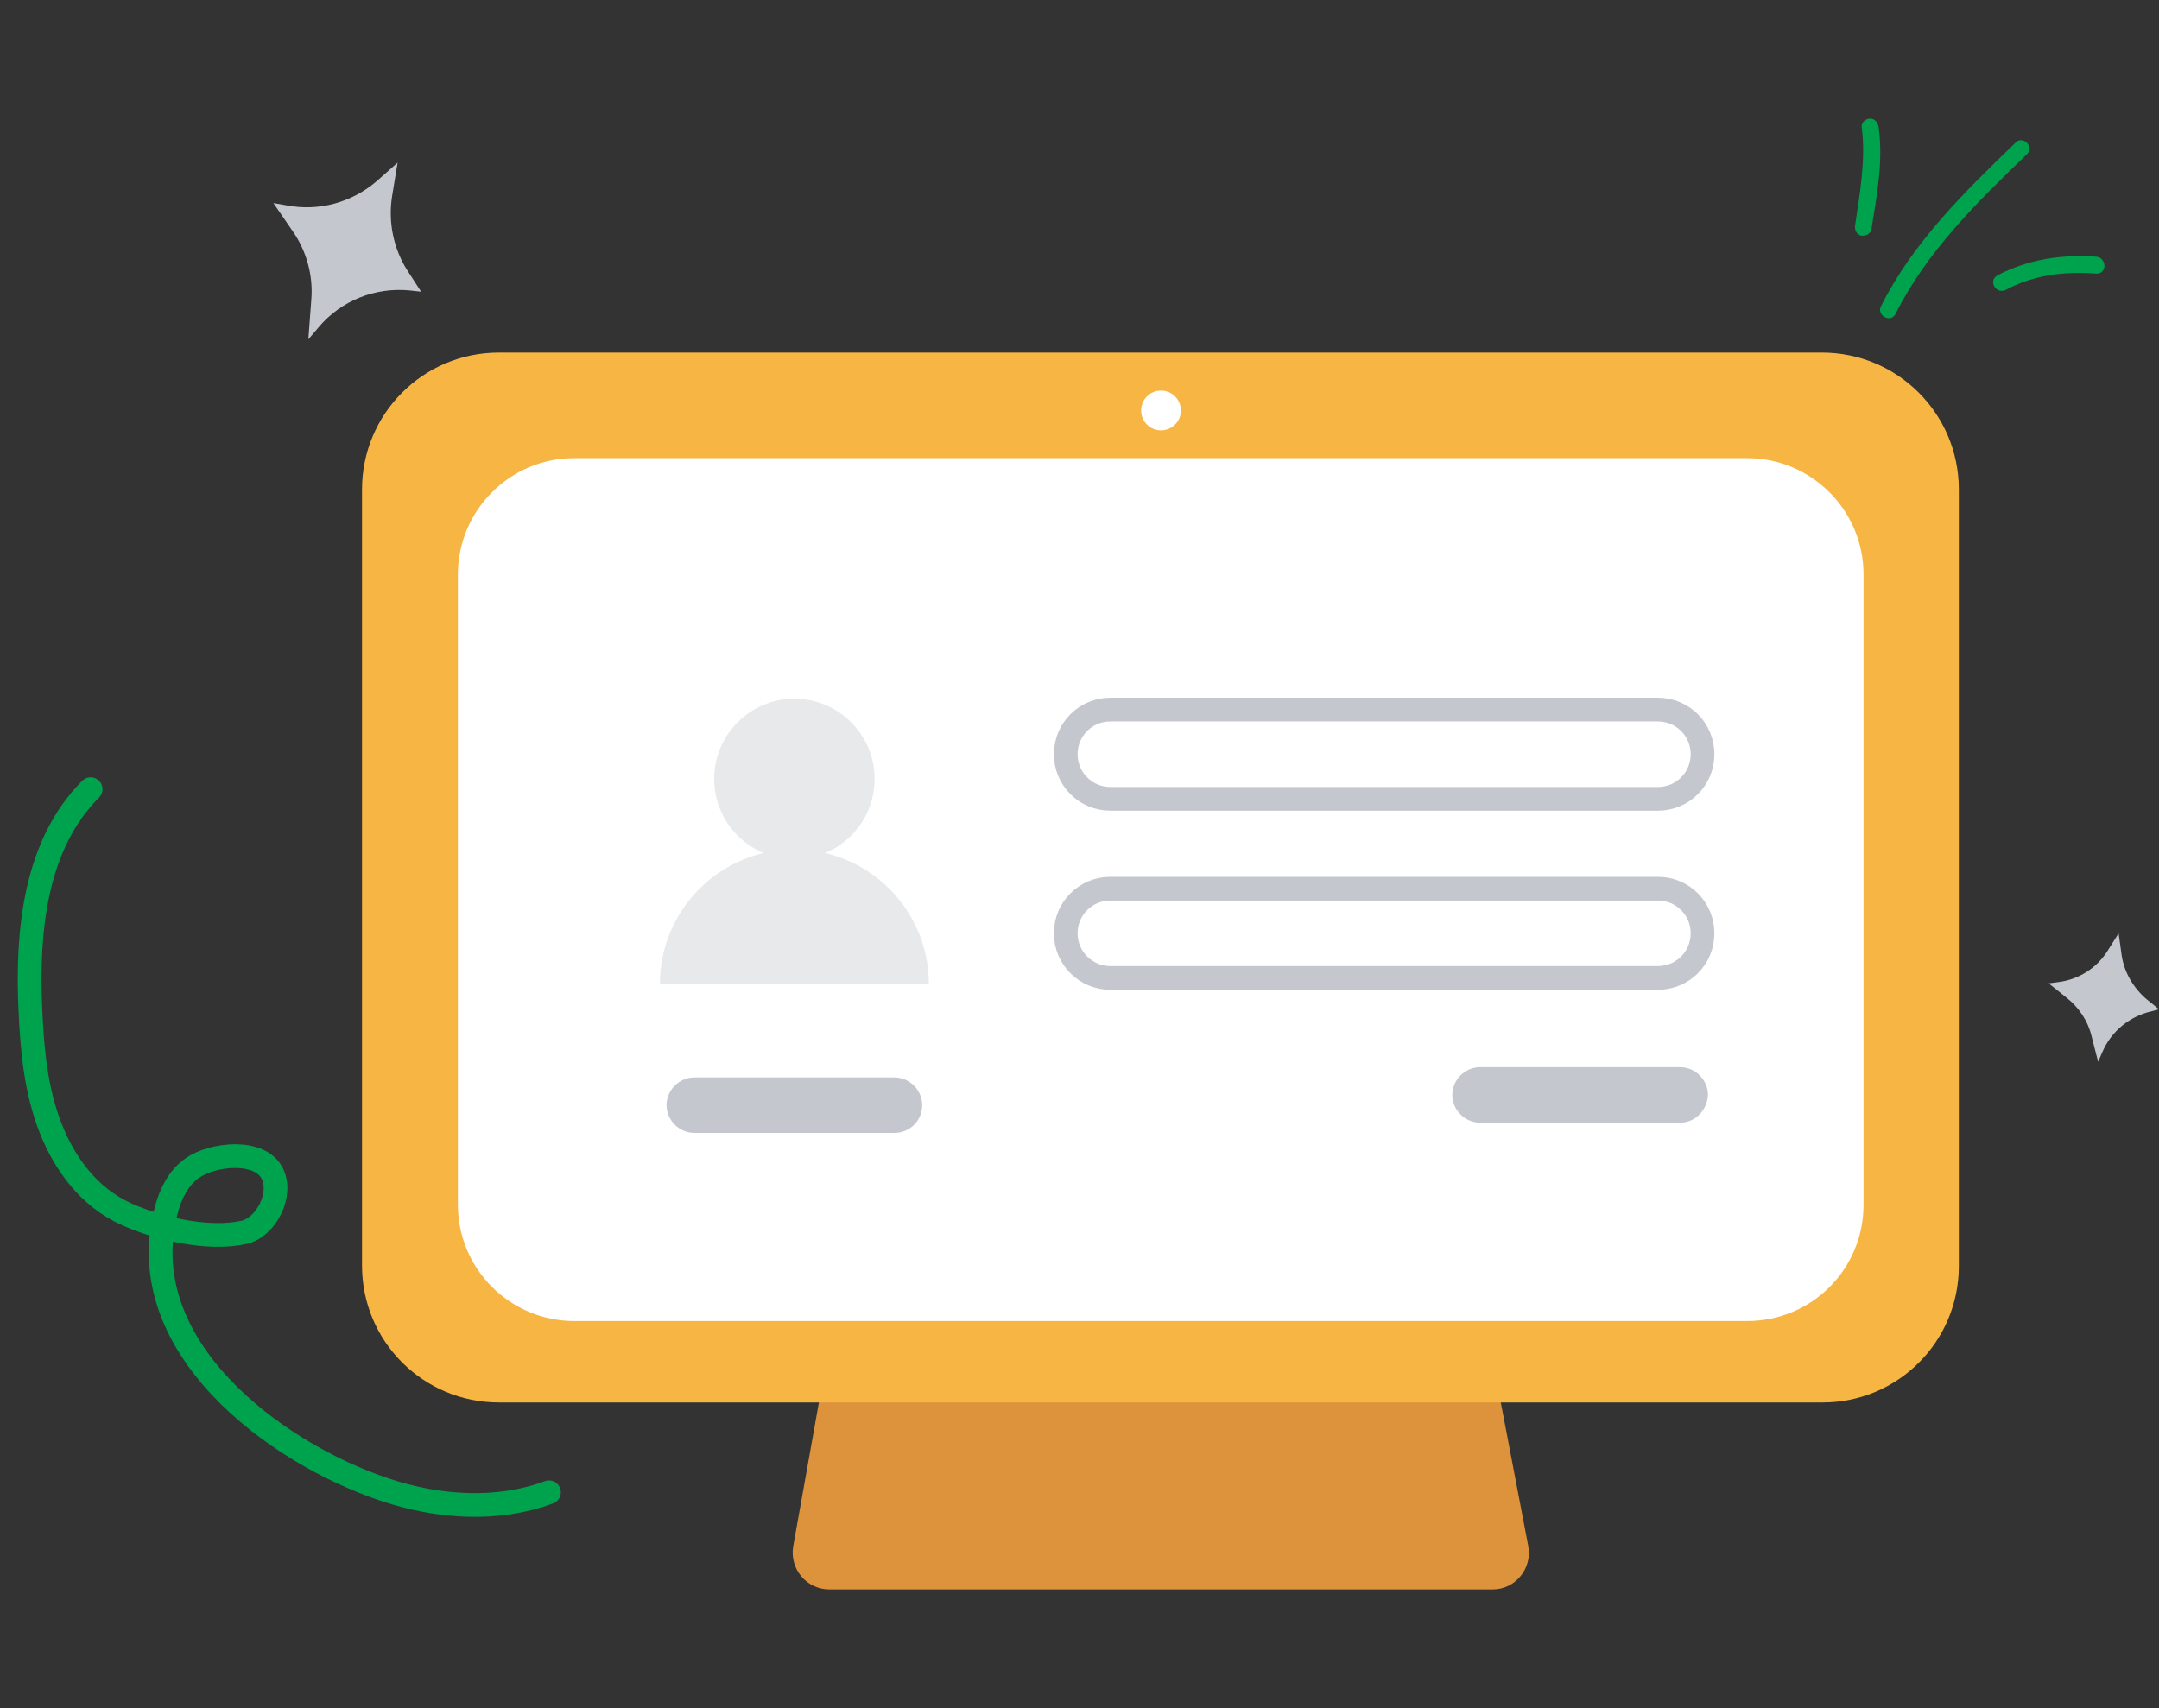 <svg width="91" height="72" viewBox="0 0 91 72" fill="none" xmlns="http://www.w3.org/2000/svg">
<rect x="0" y="0" width="91" height="72" fill="#333333" stroke="none"/>
<g clip-path="url(#clip0_260_11835)">
<path d="M62.914 67H34.956C33.99 67 33.279 66.136 33.431 65.195L35.642 52.816H62.05L64.414 65.17C64.592 66.11 63.88 67 62.914 67Z" fill="#DD933C"/>
<path d="M76.818 59.12H21.028C17.851 59.12 15.259 56.552 15.259 53.349V20.634C15.259 17.456 17.826 14.863 21.028 14.863H76.792C79.969 14.863 82.562 17.43 82.562 20.634V53.375C82.562 56.552 79.995 59.12 76.818 59.12Z" fill="#F7B643"/>
<path d="M73.64 55.688H24.205C21.511 55.688 19.3 53.502 19.3 50.782V24.218C19.3 21.523 21.486 19.312 24.205 19.312H73.64C76.335 19.312 78.546 21.498 78.546 24.218V50.782C78.546 53.502 76.36 55.688 73.64 55.688Z" fill="white"/>
<path d="M33.483 36.216C35.349 36.216 36.863 34.702 36.863 32.835C36.863 30.968 35.349 29.454 33.483 29.454C31.616 29.454 30.102 30.968 30.102 32.835C30.102 34.702 31.616 36.216 33.483 36.216Z" fill="#E7E9EB"/>
<path d="M27.814 41.478C27.814 38.351 30.356 35.809 33.482 35.809C36.609 35.809 39.15 38.351 39.15 41.478" fill="#E7E9EB"/>
<path d="M69.879 33.674H46.801C45.759 33.674 44.92 32.835 44.92 31.793C44.92 30.751 45.759 29.912 46.801 29.912H69.879C70.921 29.912 71.76 30.751 71.76 31.793C71.76 32.835 70.921 33.674 69.879 33.674Z" stroke="#C4C8CE" stroke-miterlimit="10"/>
<path d="M69.879 41.224H46.801C45.759 41.224 44.92 40.385 44.92 39.343C44.92 38.3 45.759 37.462 46.801 37.462H69.879C70.921 37.462 71.76 38.3 71.76 39.343C71.76 40.385 70.921 41.224 69.879 41.224Z" stroke="#C4C8CE" stroke-miterlimit="10"/>
<path d="M37.701 47.757H29.263C28.628 47.757 28.094 47.223 28.094 46.587C28.094 45.952 28.628 45.418 29.263 45.418H37.701C38.337 45.418 38.87 45.952 38.87 46.587C38.87 47.248 38.337 47.757 37.701 47.757Z" fill="#C4C8CE"/>
<path d="M70.819 47.325H62.381C61.746 47.325 61.212 46.791 61.212 46.155C61.212 45.52 61.746 44.986 62.381 44.986H70.819C71.455 44.986 71.989 45.52 71.989 46.155C71.963 46.791 71.455 47.325 70.819 47.325Z" fill="#C4C8CE"/>
<path d="M48.935 18.142C49.399 18.142 49.774 17.767 49.774 17.303C49.774 16.84 49.399 16.465 48.935 16.465C48.472 16.465 48.097 16.84 48.097 17.303C48.097 17.767 48.472 18.142 48.935 18.142Z" fill="white"/>
<path d="M3.821 33.267C1.483 35.606 1.127 39.241 1.28 42.546C1.356 44.249 1.508 45.977 2.144 47.579C2.728 49.053 3.745 50.477 5.346 51.189C6.693 51.799 8.777 52.282 10.277 51.951C11.217 51.748 11.929 50.35 11.472 49.46C10.938 48.418 8.955 48.647 8.117 49.231C7.532 49.638 7.202 50.299 7.024 50.96C5.448 56.705 11.573 61.255 16.25 62.806C18.461 63.543 20.952 63.721 23.138 62.907" stroke="#00A34D" stroke-miterlimit="10" stroke-linecap="round"/>
<path d="M79.893 13.236C81.214 10.592 83.349 8.508 85.433 6.5C85.764 6.195 85.255 5.686 84.951 6.017C82.816 8.076 80.63 10.211 79.283 12.906C79.079 13.287 79.689 13.643 79.893 13.236Z" fill="#00A34D"/>
<path d="M78.876 9.677C79.105 8.254 79.384 6.805 79.181 5.356C79.156 5.178 79.028 5 78.825 5C78.647 5 78.444 5.153 78.469 5.356C78.647 6.729 78.393 8.127 78.19 9.499C78.164 9.677 78.241 9.881 78.444 9.932C78.622 9.957 78.851 9.855 78.876 9.677Z" fill="#00A34D"/>
<path d="M84.544 12.219C85.713 11.584 87.034 11.431 88.356 11.533C88.814 11.558 88.814 10.872 88.356 10.821C86.907 10.72 85.484 10.923 84.188 11.609C83.781 11.838 84.137 12.423 84.544 12.219Z" fill="#00A34D"/>
<path d="M16.758 6.856L16.529 8.254C16.352 9.347 16.58 10.491 17.19 11.431L17.75 12.296L17.292 12.245C15.818 12.092 14.369 12.677 13.429 13.795L12.997 14.304L13.124 12.601C13.2 11.609 12.92 10.592 12.361 9.779L11.523 8.559L12.107 8.661C13.454 8.915 14.827 8.533 15.869 7.644L16.758 6.856Z" fill="#C4C8CE"/>
<path d="M89.297 39.343L89.424 40.258C89.526 40.97 89.907 41.631 90.466 42.114L91 42.546L90.72 42.622C89.78 42.825 88.992 43.461 88.611 44.351L88.433 44.757L88.153 43.664C88.001 43.029 87.62 42.469 87.111 42.063L86.349 41.453L86.73 41.402C87.62 41.3 88.407 40.792 88.865 40.029L89.297 39.343Z" fill="#C4C8CE"/>
</g>
<defs>
<clipPath id="clip0_260_11835">
<rect width="91" height="62" fill="white" transform="translate(0 5)"/>
</clipPath>
</defs>
</svg>
